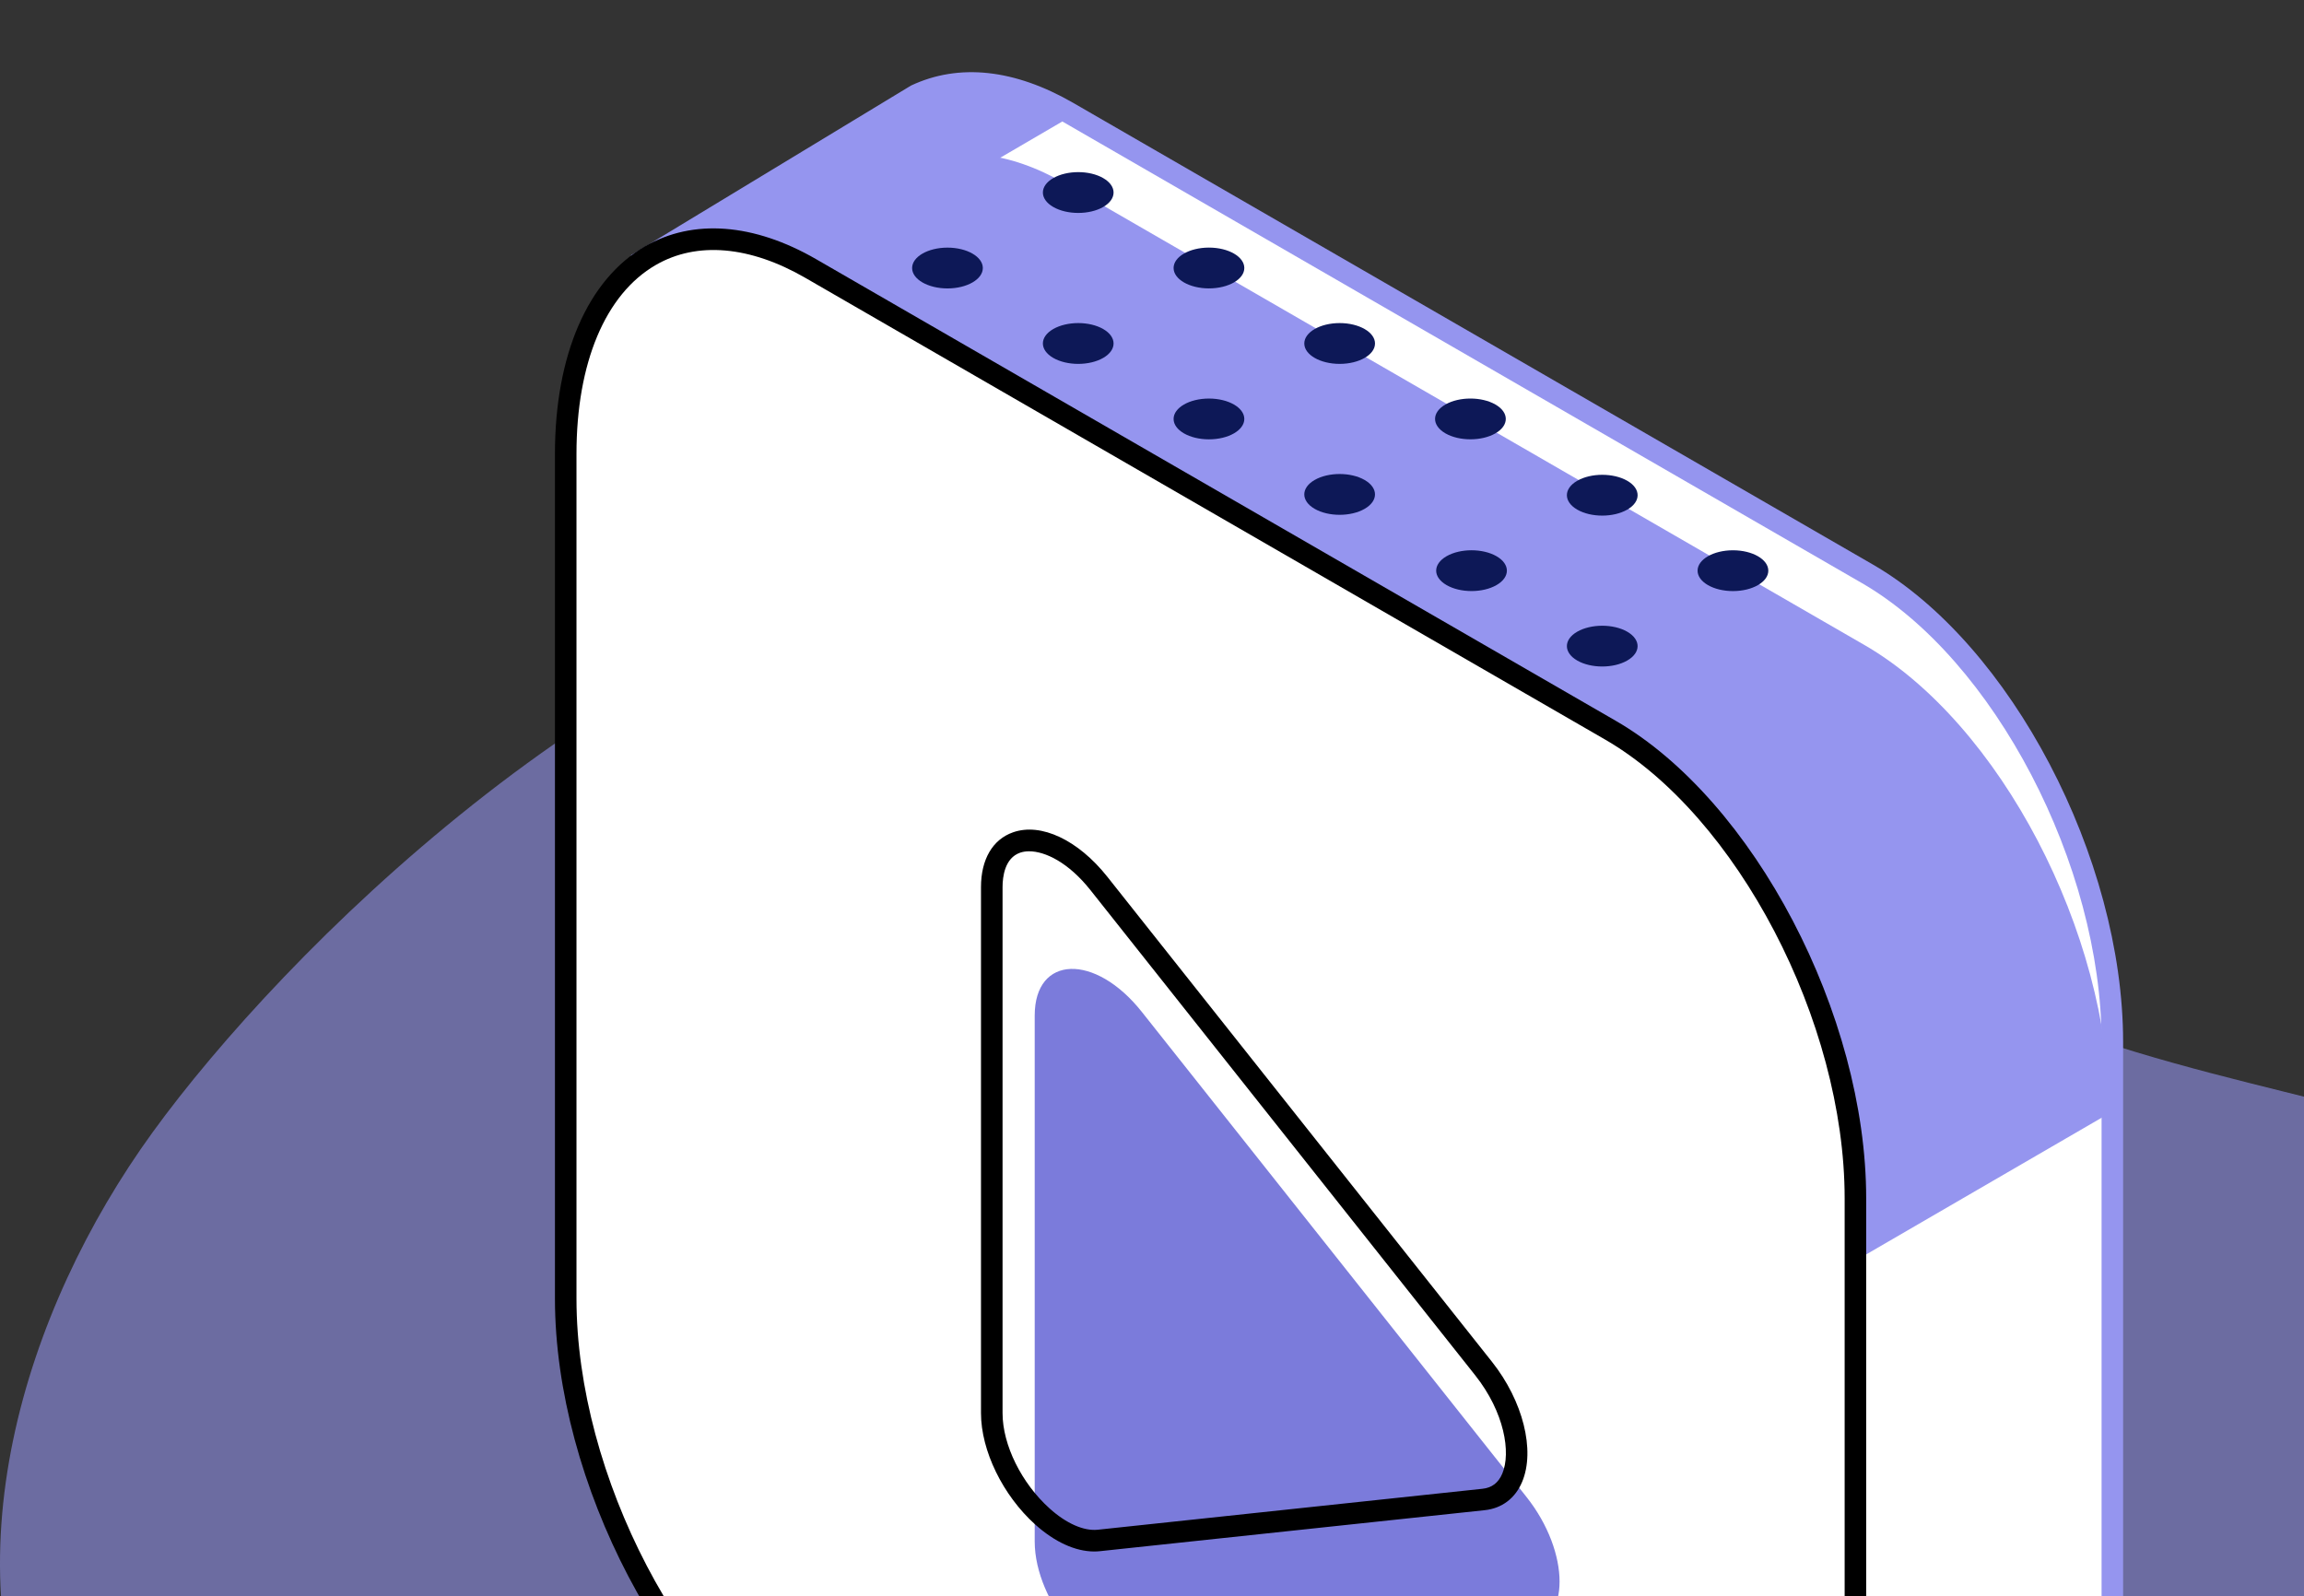 <svg width="153" height="106" viewBox="0 0 153 106" fill="none" xmlns="http://www.w3.org/2000/svg">
<rect x="0" y="0" width="153" height="106" fill="#333333" stroke="none"/>
<path opacity="0.585" fill-rule="evenodd" clip-rule="evenodd" d="M121.879 60.353C147.345 79.242 181.209 66.972 178.887 100.505C176.564 134.037 142.616 143.736 66.125 142.831C-10.365 141.926 -7.07 98.925 10.139 75.196C18.744 63.33 40.516 41.595 63.299 37.518C86.081 33.441 109.47 51.15 121.879 60.353Z" fill="#9595EF"/>
<path d="M123.998 38.105L70.904 7.45C67.111 5.262 63.631 4.995 60.866 6.295L42.852 17.211L54.627 38.157V75.863C54.627 87.847 61.913 101.771 70.904 106.96L104.073 126.11L117.023 149.144L135.53 137.887V137.885C138.462 135.653 140.275 131.288 140.275 125.313V69.203C140.273 57.217 132.987 43.294 123.998 38.105Z" fill="white"/>
<path d="M123.807 42.836L70.713 12.181C66.922 9.993 63.442 9.726 60.675 11.027L44.844 20.619L54.561 37.903V75.609C54.561 87.595 61.847 101.517 70.837 106.708L104.007 125.857L116.542 87.6L140.084 73.931C140.082 61.949 132.796 48.025 123.807 42.836Z" fill="#9595EF"/>
<path d="M116.762 150.143L103.546 126.633L70.546 107.582C61.375 102.287 53.913 88.06 53.913 75.864V38.344L41.891 16.957L60.496 5.683C63.683 4.183 67.381 4.592 71.262 6.829L124.355 37.484C133.528 42.778 140.988 57.005 140.988 69.202V125.311C140.988 131.318 139.203 135.985 135.964 138.452L116.762 150.143ZM51.227 19.349L55.344 37.97V75.865C55.344 87.604 62.484 101.276 71.262 106.343L106.374 135.086L139.558 115.696V69.202C139.558 57.463 132.417 43.791 123.639 38.724L70.546 8.068L51.227 19.349Z" fill="#9595EF"/>
<path d="M106.936 148.002L53.841 117.347C44.853 112.158 37.566 98.235 37.566 86.251V30.141C37.566 18.157 44.853 12.646 53.841 17.837L106.936 48.492C115.925 53.681 123.211 67.605 123.211 79.589V135.698C123.211 147.684 115.925 153.193 106.936 148.002Z" fill="white"/>
<path d="M113.407 150.668C111.256 150.668 108.936 149.982 106.579 148.624L53.484 117.969C44.313 112.673 36.852 98.444 36.852 86.251V30.142C36.852 23.578 39.033 18.556 42.836 16.358C46.017 14.518 50.054 14.821 54.199 17.215L107.293 47.87C116.466 53.166 123.926 67.396 123.926 79.588V135.697C123.926 142.26 121.745 147.283 117.942 149.48C116.57 150.273 115.036 150.668 113.407 150.668ZM107.293 147.383C110.977 149.513 114.502 149.814 117.228 148.241C120.576 146.307 122.496 141.736 122.496 135.697V79.588C122.496 67.851 115.355 54.178 106.577 49.11L53.483 18.456C49.801 16.327 46.274 16.023 43.55 17.598C40.202 19.531 38.282 24.103 38.282 30.142V86.251C38.282 97.988 45.422 111.66 54.199 116.728L107.293 147.383Z" fill="black"/>
<path d="M68.711 67.446V102.384C68.711 106.401 72.721 111.169 75.822 110.839L101.368 108.119C104.297 107.807 104.297 103.116 101.368 99.42L75.822 67.202C72.721 63.292 68.711 63.429 68.711 67.446Z" fill="#7B7BDB"/>
<path d="M72.666 103.042C71.417 103.042 70.041 102.415 68.746 101.252C66.592 99.314 65.144 96.341 65.144 93.855V58.916C65.144 57.076 65.918 55.752 67.268 55.28C69.126 54.622 71.594 55.786 73.531 58.227L99.077 90.445C101.136 93.042 101.961 96.32 101.08 98.416C100.622 99.509 99.739 100.178 98.593 100.299L73.047 103.021C72.921 103.035 72.794 103.042 72.666 103.042ZM68.338 56.538C68.116 56.538 67.914 56.572 67.74 56.632C66.728 56.986 66.576 58.215 66.576 58.916V93.855C66.576 95.961 67.833 98.507 69.704 100.188C70.809 101.183 71.968 101.694 72.896 101.597L98.442 98.877C99.074 98.811 99.506 98.479 99.763 97.865C100.344 96.482 99.911 93.797 97.96 91.337L72.413 59.118C70.959 57.283 69.407 56.538 68.338 56.538Z" fill="black"/>
<path d="M108.058 41.954C108.976 42.484 108.976 43.342 108.058 43.87C107.142 44.398 105.656 44.398 104.738 43.87C103.822 43.34 103.822 42.482 104.738 41.954C105.656 41.426 107.142 41.426 108.058 41.954Z" fill="#0D1857"/>
<path d="M115.078 39.257C116.375 39.257 117.427 38.65 117.427 37.902C117.427 37.153 116.375 36.547 115.078 36.547C113.782 36.547 112.73 37.153 112.73 37.902C112.73 38.65 113.782 39.257 115.078 39.257Z" fill="#0D1857"/>
<path d="M99.379 36.942C100.295 37.472 100.295 38.33 99.379 38.858C98.461 39.388 96.975 39.388 96.059 38.858C95.141 38.328 95.143 37.47 96.059 36.942C96.975 36.414 98.461 36.414 99.379 36.942Z" fill="#0D1857"/>
<path d="M108.059 31.93C108.977 32.459 108.977 33.319 108.059 33.847C107.143 34.377 105.657 34.377 104.739 33.847C103.821 33.317 103.821 32.459 104.739 31.93C105.657 31.402 107.143 31.402 108.059 31.93Z" fill="#0D1857"/>
<path d="M90.621 31.878C91.537 32.408 91.537 33.266 90.621 33.794C89.703 34.324 88.216 34.324 87.3 33.794C86.384 33.264 86.384 32.406 87.3 31.878C88.216 31.349 89.703 31.349 90.621 31.878Z" fill="#0D1857"/>
<path d="M99.305 26.865C100.223 27.393 100.223 28.253 99.305 28.781C98.389 29.309 96.903 29.309 95.985 28.781C95.067 28.251 95.067 27.393 95.985 26.865C96.901 26.337 98.388 26.337 99.305 26.865Z" fill="#0D1857"/>
<path d="M80.282 29.179C81.579 29.179 82.63 28.573 82.63 27.825C82.63 27.076 81.579 26.47 80.282 26.47C78.985 26.47 77.934 27.076 77.934 27.825C77.934 28.573 78.985 29.179 80.282 29.179Z" fill="#0D1857"/>
<path d="M88.961 24.167C90.258 24.167 91.309 23.56 91.309 22.812C91.309 22.064 90.258 21.457 88.961 21.457C87.665 21.457 86.613 22.064 86.613 22.812C86.613 23.56 87.665 24.167 88.961 24.167Z" fill="#0D1857"/>
<path d="M73.261 21.853C74.177 22.383 74.177 23.241 73.261 23.77C72.343 24.3 70.857 24.3 69.941 23.77C69.025 23.24 69.025 22.381 69.941 21.853C70.859 21.325 72.345 21.325 73.261 21.853Z" fill="#0D1857"/>
<path d="M80.282 19.154C81.579 19.154 82.63 18.547 82.63 17.799C82.63 17.051 81.579 16.444 80.282 16.444C78.985 16.444 77.934 17.051 77.934 17.799C77.934 18.547 78.985 19.154 80.282 19.154Z" fill="#0D1857"/>
<path d="M62.918 19.156C64.215 19.156 65.266 18.549 65.266 17.801C65.266 17.053 64.215 16.446 62.918 16.446C61.621 16.446 60.57 17.053 60.57 17.801C60.57 18.549 61.621 19.156 62.918 19.156Z" fill="#0D1857"/>
<path d="M73.261 11.829C74.177 12.357 74.177 13.217 73.261 13.745C72.345 14.275 70.857 14.275 69.941 13.745C69.025 13.216 69.025 12.357 69.941 11.829C70.859 11.299 72.345 11.299 73.261 11.829Z" fill="#0D1857"/>
</svg>
